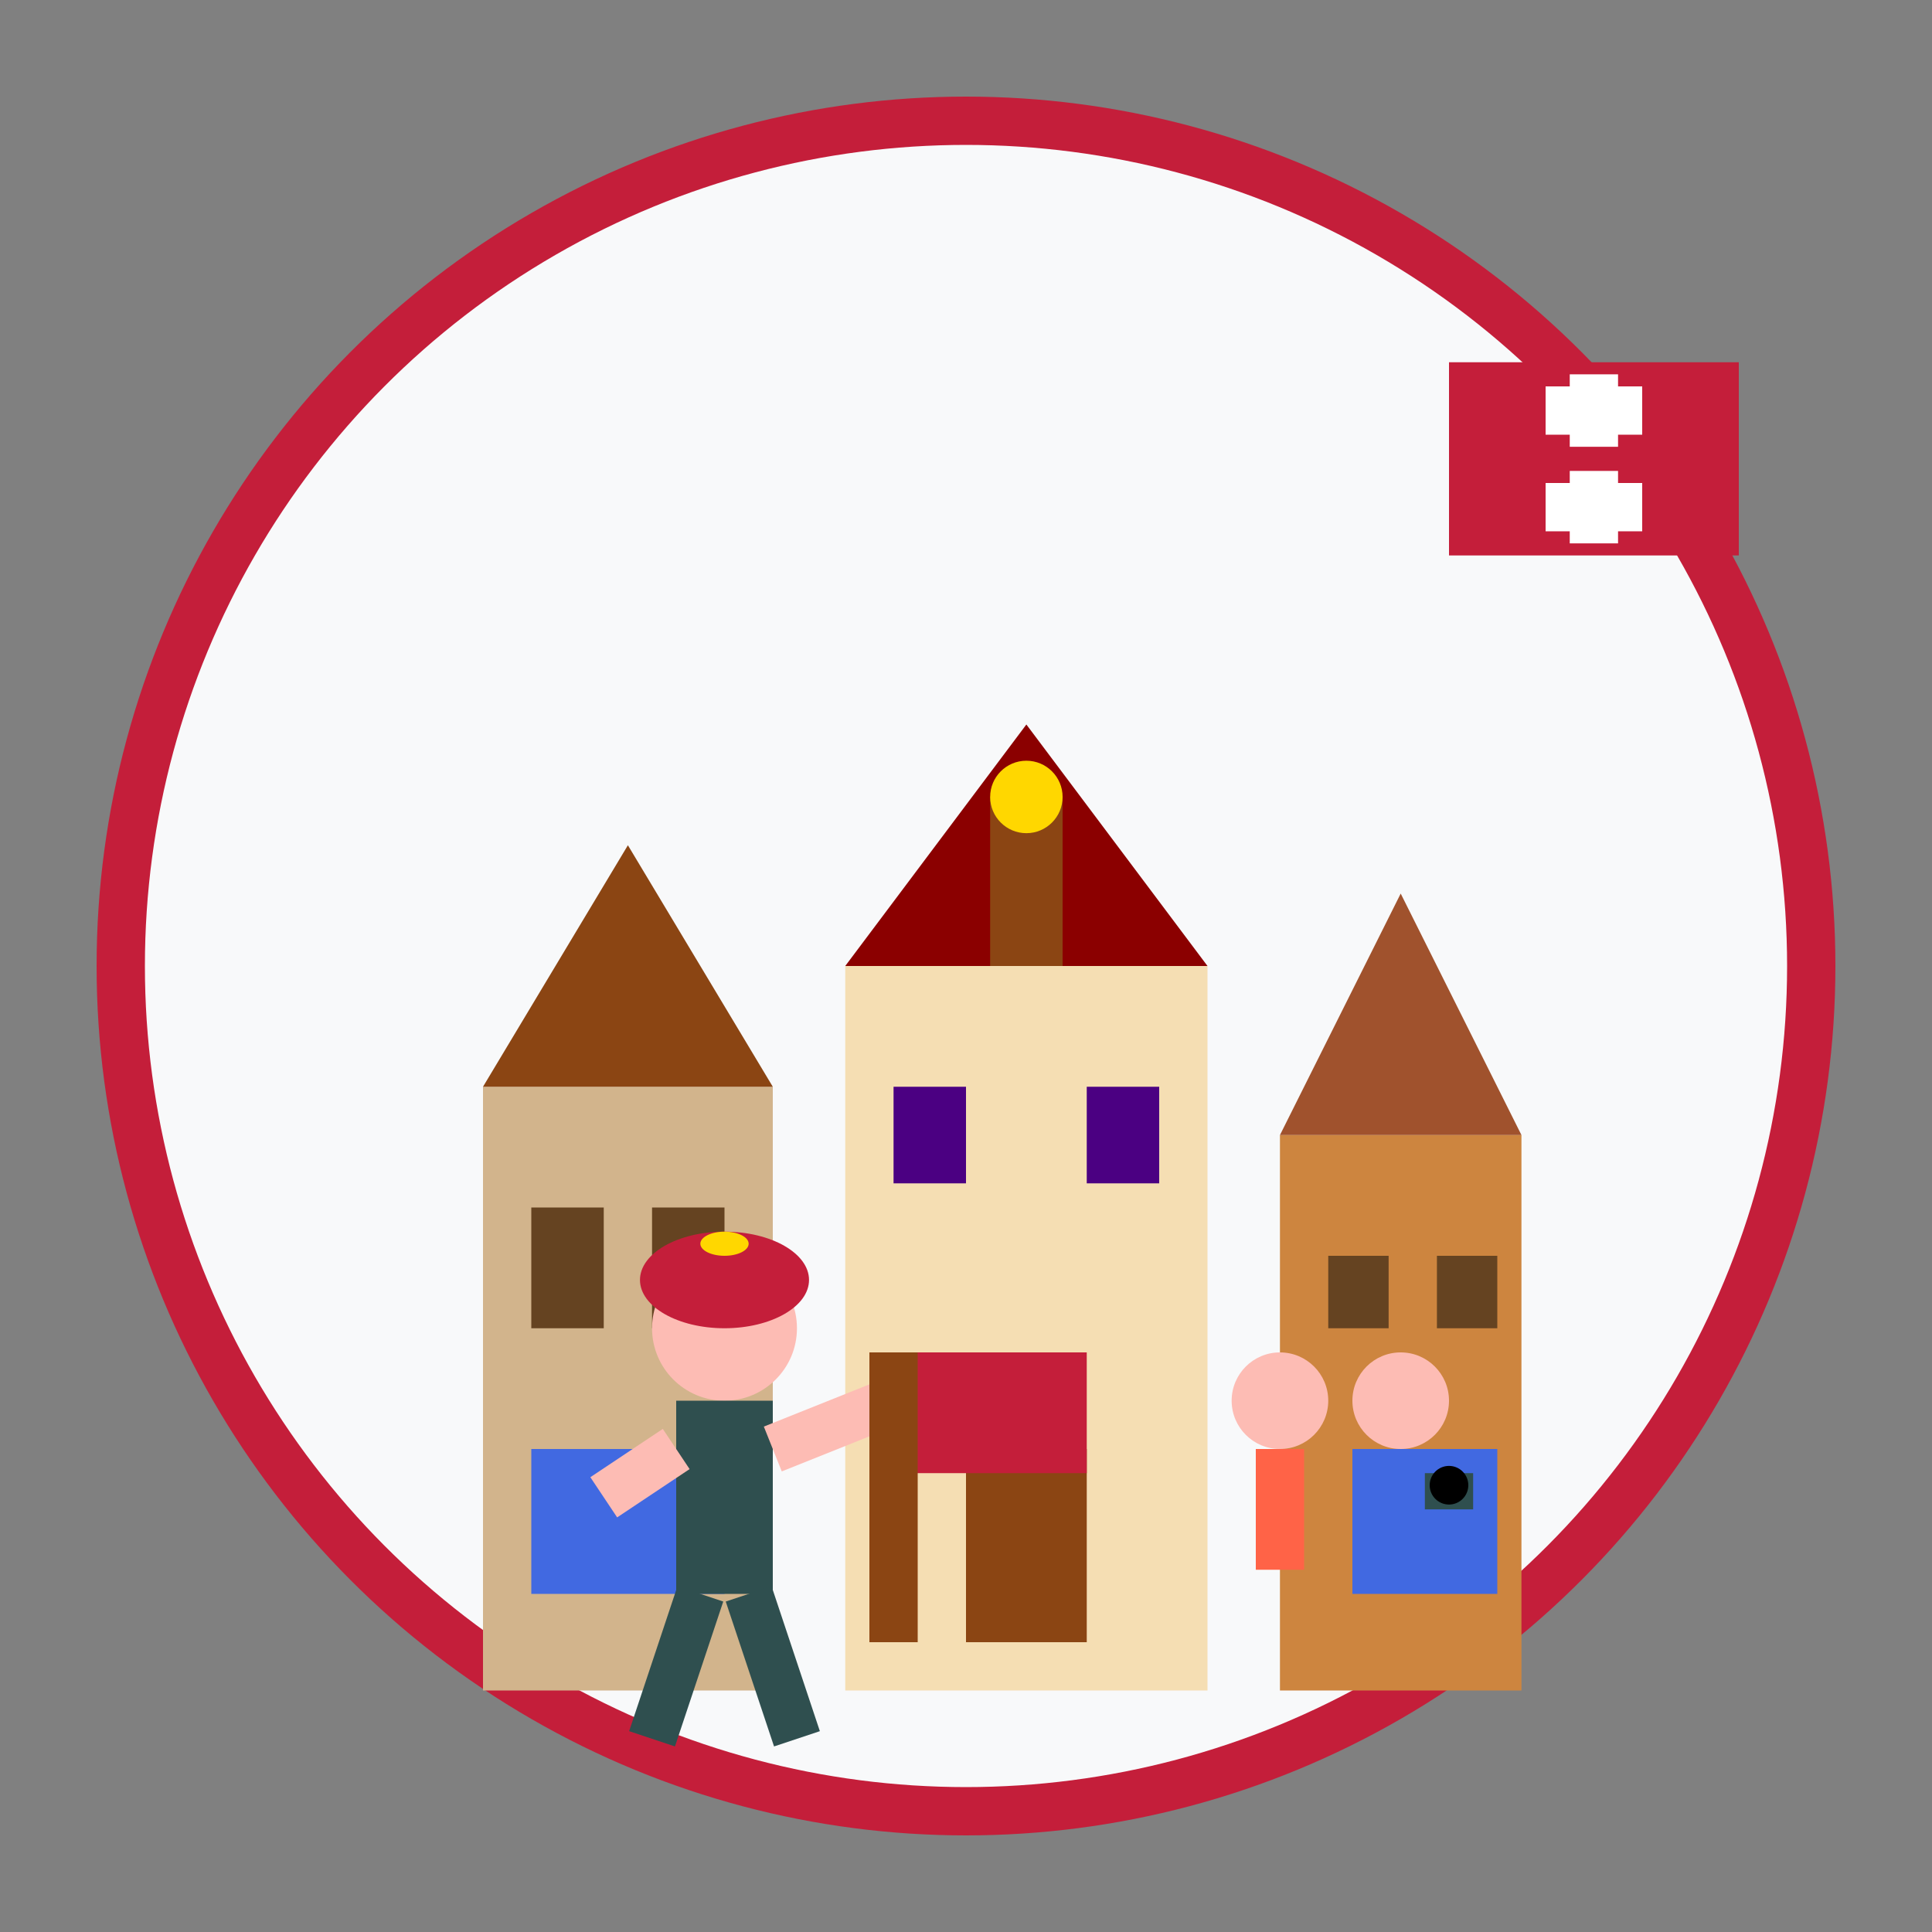 <svg width="80" height="80" viewBox="0 0 80 80" xmlns="http://www.w3.org/2000/svg">
  <rect x="0" y="0" width="80" height="80" fill="#808080" stroke="none"/>
  <!-- Background circle -->
  <circle cx="40" cy="40" r="35" fill="#f8f9fa" stroke="#c41e3a" stroke-width="2"/>
  
  <!-- Historic buildings -->
  <g transform="translate(15,25)">
    <!-- Old Town Building 1 -->
    <rect x="5" y="20" width="12" height="25" fill="#D2B48C"/>
    <polygon points="5,20 11,10 17,20" fill="#8B4513"/>
    <rect x="7" y="25" width="3" height="5" fill="#654321"/>
    <rect x="12" y="25" width="3" height="5" fill="#654321"/>
    <rect x="7" y="35" width="8" height="6" fill="#4169E1"/>
    
    <!-- Church/Cathedral -->
    <rect x="20" y="15" width="15" height="30" fill="#F5DEB3"/>
    <polygon points="20,15 27.5,5 35,15" fill="#8B0000"/>
    <rect x="26" y="8" width="3" height="7" fill="#8B4513"/>
    <circle cx="27.5" cy="8" r="1.5" fill="#FFD700"/>
    <rect x="22" y="20" width="3" height="4" fill="#4B0082"/>
    <rect x="30" y="20" width="3" height="4" fill="#4B0082"/>
    <rect x="25" y="35" width="5" height="8" fill="#8B4513"/>
    
    <!-- Building 3 -->
    <rect x="38" y="22" width="10" height="23" fill="#CD853F"/>
    <polygon points="38,22 43,12 48,22" fill="#A0522D"/>
    <rect x="40" y="27" width="2.5" height="3" fill="#654321"/>
    <rect x="44.5" y="27" width="2.5" height="3" fill="#654321"/>
    <rect x="41" y="35" width="6" height="6" fill="#4169E1"/>
  </g>
  
  <!-- Tour guide figure -->
  <g transform="translate(25,50)">
    <!-- Head -->
    <circle cx="5" cy="5" r="3" fill="#FDBCB4"/>
    <!-- Hat/Cap -->
    <ellipse cx="5" cy="3" rx="3.5" ry="2" fill="#c41e3a"/>
    <ellipse cx="5" cy="1.5" rx="1" ry="0.5" fill="#FFD700"/>
    <!-- Body -->
    <rect x="3" y="8" width="4" height="8" fill="#2F4F4F"/>
    <!-- Arms -->
    <line x1="3" y1="10" x2="0" y2="12" stroke="#FDBCB4" stroke-width="2"/>
    <line x1="7" y1="10" x2="12" y2="8" stroke="#FDBCB4" stroke-width="2"/>
    <!-- Flag/Guide flag -->
    <rect x="12" y="6" width="8" height="5" fill="#c41e3a"/>
    <line x1="12" y1="6" x2="12" y2="18" stroke="#8B4513" stroke-width="2"/>
    <!-- Legs -->
    <line x1="4" y1="16" x2="2" y2="22" stroke="#2F4F4F" stroke-width="2"/>
    <line x1="6" y1="16" x2="8" y2="22" stroke="#2F4F4F" stroke-width="2"/>
  </g>
  
  <!-- Tourist group -->
  <g transform="translate(50,55)">
    <!-- Tourist 1 -->
    <circle cx="3" cy="3" r="2" fill="#FDBCB4"/>
    <rect x="2" y="5" width="2" height="5" fill="#FF6347"/>
    <!-- Tourist 2 -->
    <circle cx="8" cy="3" r="2" fill="#FDBCB4"/>
    <rect x="7" y="5" width="2" height="5" fill="#4169E1"/>
    <!-- Camera -->
    <rect x="9" y="6" width="2" height="1.5" fill="#2F4F4F"/>
    <circle cx="10" cy="6.5" r="0.8" fill="#000000"/>
  </g>
  
  <!-- Swiss cross flag -->
  <g transform="translate(60,15)">
    <rect width="12" height="8" fill="#c41e3a"/>
    <rect x="4" y="1" width="4" height="2" fill="white"/>
    <rect x="5" y="0.5" width="2" height="3" fill="white"/>
    <rect x="4" y="5" width="4" height="2" fill="white"/>
    <rect x="5" y="4.5" width="2" height="3" fill="white"/>
  </g>
</svg>
